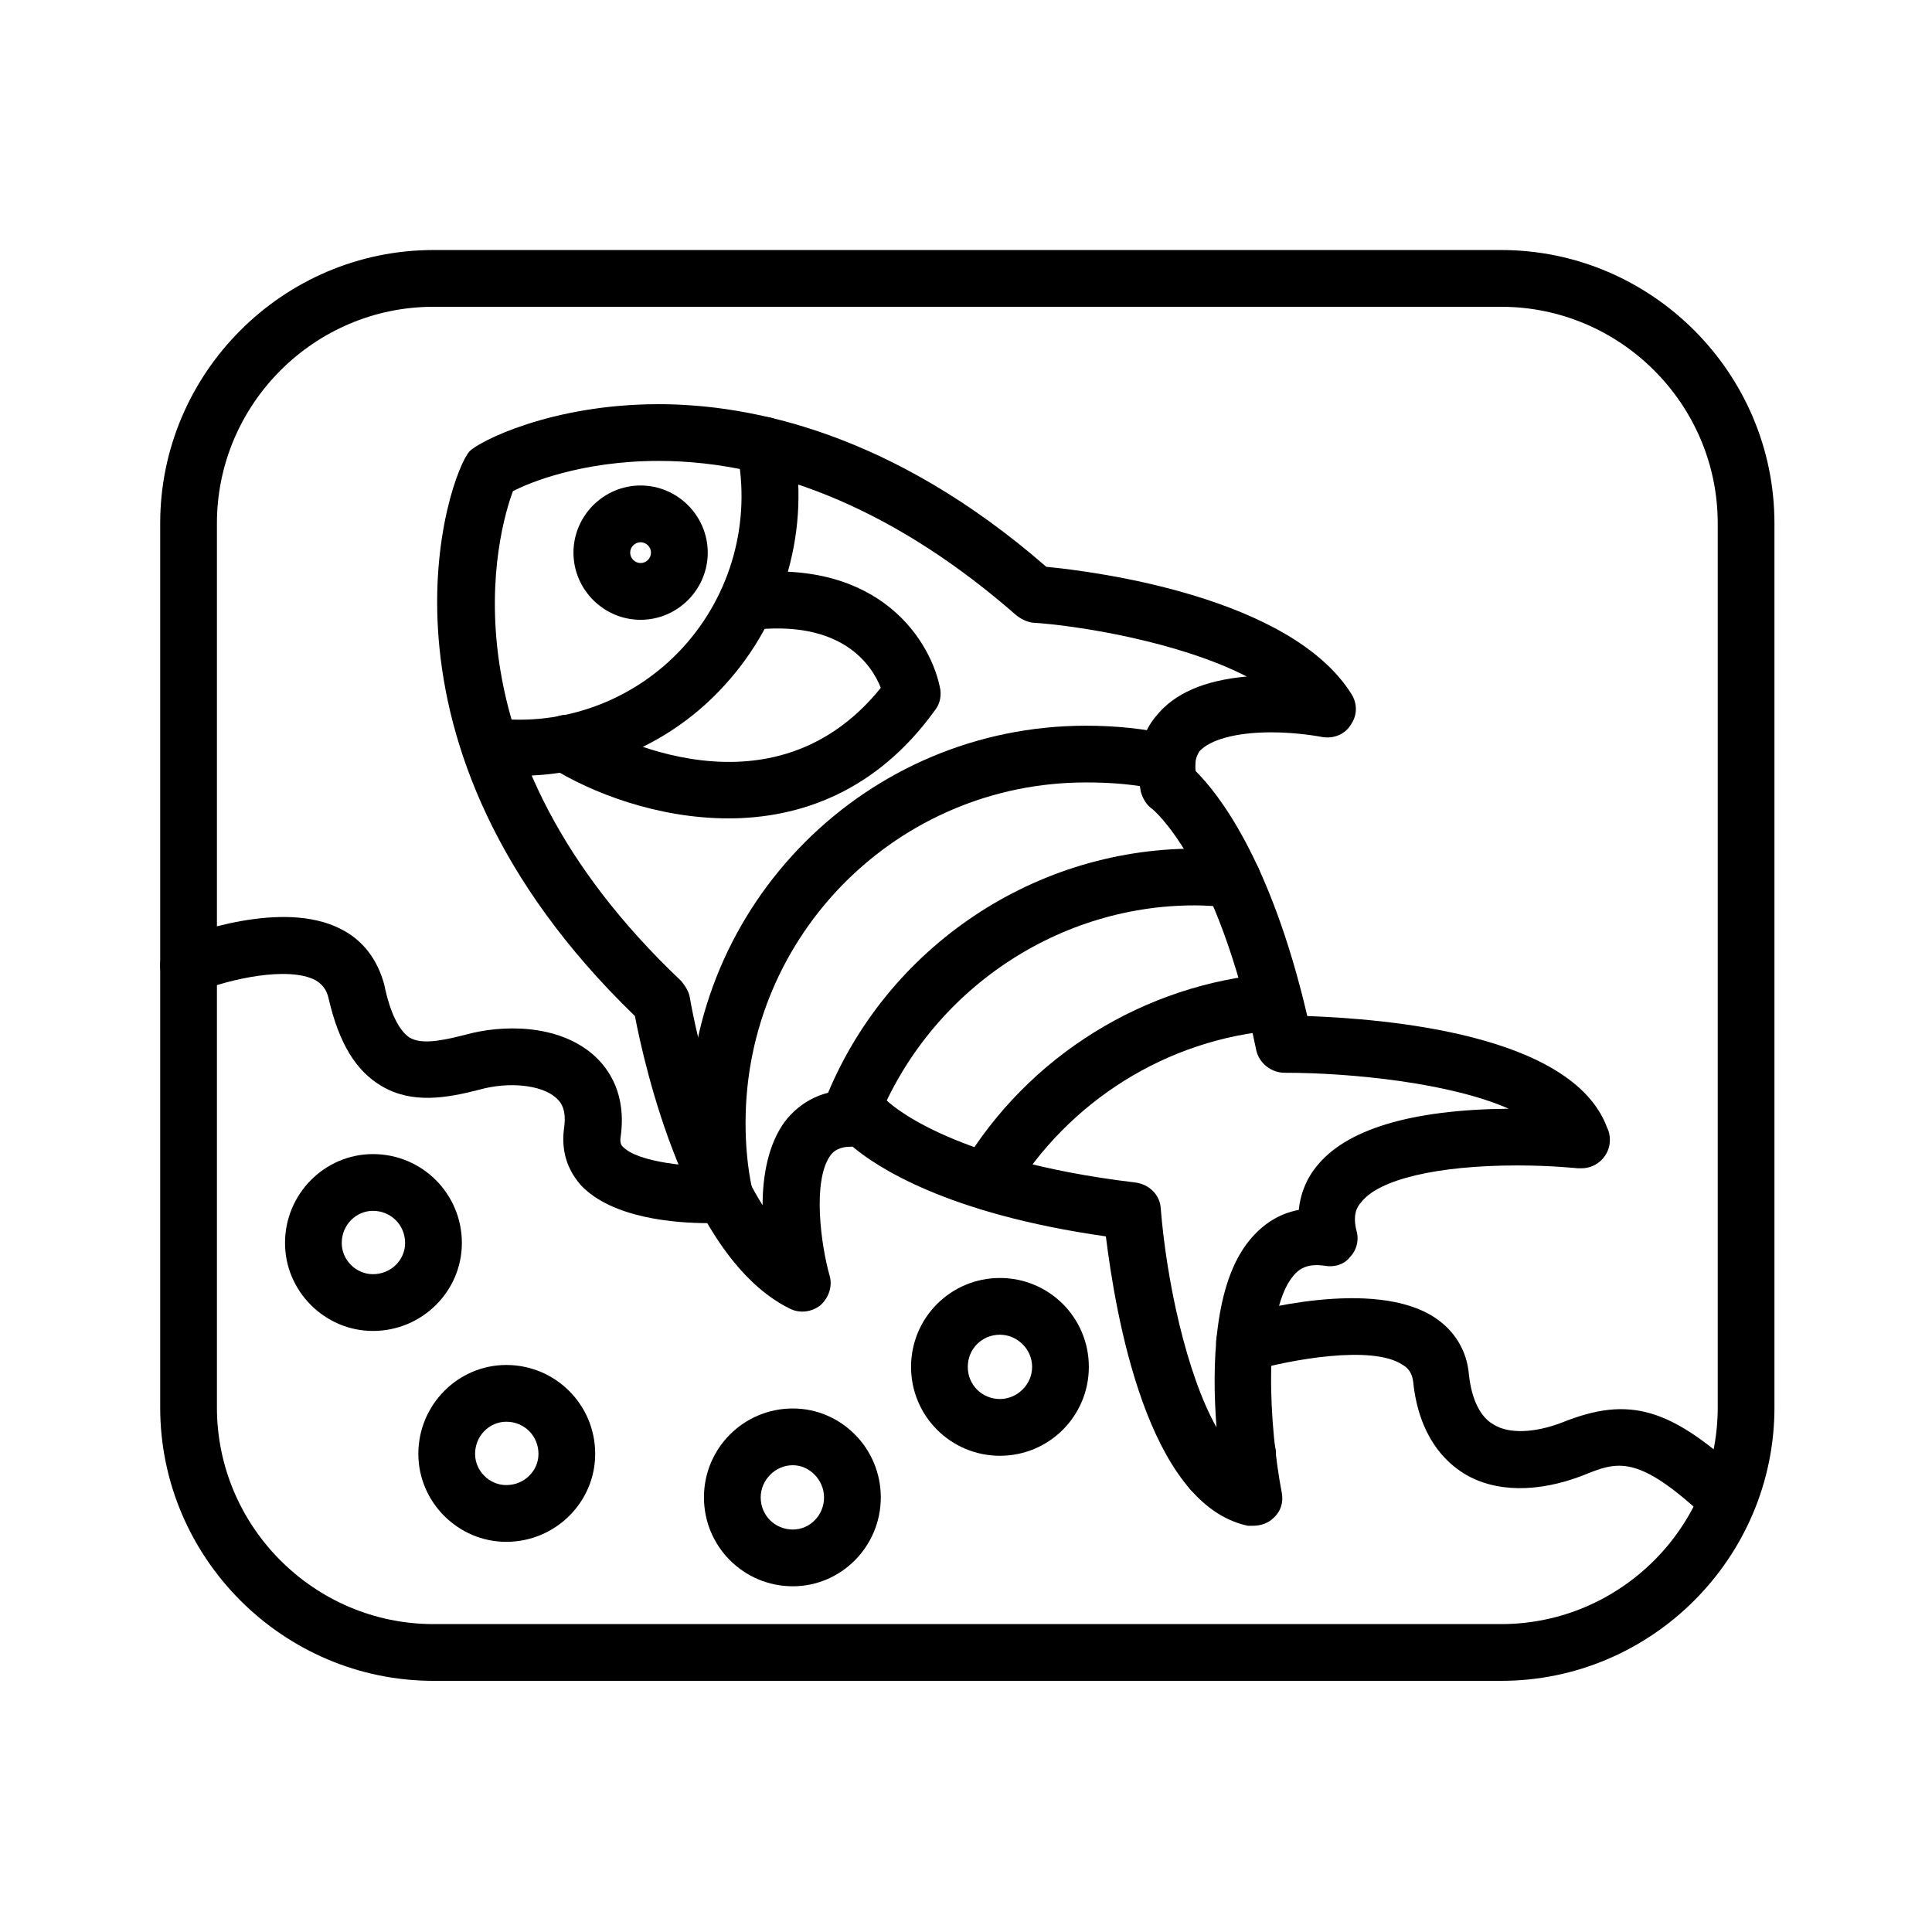 <?xml version="1.0" encoding="UTF-8"?> <svg xmlns="http://www.w3.org/2000/svg" xmlns:xlink="http://www.w3.org/1999/xlink" width="400" zoomAndPan="magnify" viewBox="0 0 300 300" height="400" preserveAspectRatio="xMidYMid meet" version="1.0"><defs><clipPath id="4e28d4ff47"><path d="M 24.285 38 L 275.535 38 L 275.535 261 L 24.285 261 Z M 24.285 38 " clip-rule="nonzero"></path></clipPath><clipPath id="f35d7ce30b"><path d="M 24.285 142 L 273 142 L 273 238 L 24.285 238 Z M 24.285 142 " clip-rule="nonzero"></path></clipPath></defs><g clip-path="url(#4e28d4ff47)"><path fill="#000000" d="M 233.098 261 L 67.312 261 C 43.965 261 24.875 241.91 24.875 218.562 L 24.875 81.262 C 24.875 57.914 43.965 38.824 67.312 38.824 L 233.098 38.824 C 256.445 38.824 275.535 57.914 275.535 81.262 L 275.535 218.562 C 275.535 241.91 256.445 261 233.098 261 Z M 67.312 47.637 C 48.809 47.637 33.684 62.762 33.684 81.262 L 33.684 218.562 C 33.684 237.062 48.809 252.188 67.312 252.188 L 233.098 252.188 C 251.602 252.188 266.727 237.062 266.727 218.562 L 266.727 81.262 C 266.727 62.762 251.602 47.637 233.098 47.637 Z M 67.312 47.637 " fill-opacity="1" fill-rule="evenodd"></path></g><path fill="#000000" d="M 194.625 236.918 C 194.332 236.918 194.039 236.918 193.746 236.918 C 178.031 233.539 173.188 203.73 171.719 191.984 C 146.902 188.457 136.035 181.117 132.363 178.031 C 130.309 178.031 129.426 178.766 128.988 179.355 C 126.051 183.32 127.52 193.598 128.84 198.148 C 129.281 199.766 128.691 201.527 127.371 202.703 C 126.051 203.73 124.141 204.023 122.527 203.145 C 106.668 195.215 100.059 165.402 98.59 157.77 C 54.684 115.332 69.809 73.48 72.891 70.102 C 74.215 68.633 85.52 62.762 102.262 62.762 C 116.504 62.762 138.531 67.164 162.469 88.016 C 170.25 88.75 200.5 92.715 209.898 107.84 C 210.777 109.309 210.777 111.07 209.75 112.539 C 208.871 114.008 207.109 114.742 205.344 114.449 C 205.344 114.449 201.676 113.715 197.414 113.715 C 191.836 113.715 187.871 114.891 186.254 116.652 C 186.109 116.945 185.375 117.828 185.668 119.734 C 189.047 123.113 197.27 133.246 202.996 157.77 C 214.742 158.207 244.113 160.41 249.547 175.094 C 249.84 175.684 249.984 176.27 249.984 177.004 C 249.984 179.5 247.93 181.41 245.582 181.41 C 245.582 181.41 245.582 181.41 245.434 181.41 C 245.285 181.41 245.141 181.41 244.992 181.41 C 244.992 181.41 240.883 180.969 235.594 180.969 C 223.113 180.969 214.008 183.172 211.367 186.695 C 210.633 187.43 210.043 188.754 210.633 191.102 C 211.074 192.57 210.633 194.184 209.605 195.215 C 208.723 196.387 207.109 196.828 205.641 196.535 C 203.438 196.242 201.969 196.684 200.793 198.148 C 195.949 204.023 197.121 221.793 199.031 231.777 C 199.324 233.246 198.883 234.715 197.711 235.742 C 196.977 236.477 195.801 236.918 194.625 236.918 Z M 132.363 169.223 C 133.246 169.223 133.98 169.223 134.859 169.367 C 135.887 169.516 136.918 169.957 137.648 170.836 C 137.648 170.836 146.609 180.09 176.27 183.613 C 178.473 183.906 180.09 185.523 180.234 187.578 C 181.117 198.738 184.199 213.273 188.898 221.645 C 188.164 212.102 188.457 199.324 194.039 192.57 C 196.094 190.074 198.59 188.457 201.676 187.871 C 201.969 184.934 203.145 182.73 204.316 181.262 C 208.871 175.391 219 172.305 234.273 172.16 C 225.316 168.195 210.043 166.578 199.473 166.578 C 197.414 166.578 195.508 165.109 195.066 163.055 C 189.047 133.688 178.914 125.609 178.914 125.609 C 178.031 125.023 177.445 123.992 177.152 122.965 C 175.977 117.094 177.738 113.273 179.5 111.219 C 182.289 107.695 186.988 105.637 193.598 105.051 C 183.023 99.617 167.312 97.121 160.266 96.68 C 159.383 96.535 158.504 96.094 157.77 95.508 C 140 79.941 120.91 71.57 102.262 71.57 C 90.367 71.57 82.145 74.949 79.648 76.27 C 77.445 82.145 67.457 116.062 105.785 152.336 C 106.371 153.07 106.961 153.949 107.105 154.832 C 108.281 161.734 112.098 177.152 118.414 187.137 C 118.414 182.586 119.293 177.594 121.938 174.066 C 123.699 171.863 126.785 169.223 132.363 169.223 Z M 132.363 169.223 " fill-opacity="1" fill-rule="evenodd"></path><path fill="#000000" d="M 113.129 127.078 C 102.113 127.078 91.836 123.113 85.52 119.148 C 83.465 117.828 82.879 115.184 84.199 113.129 C 85.52 111.07 88.164 110.336 90.219 111.66 C 91.543 112.395 118.855 128.988 136.77 106.812 C 135.449 103.438 130.895 96.094 116.504 97.855 C 114.156 98.148 111.953 96.387 111.66 93.891 C 111.367 91.543 113.129 89.34 115.477 89.047 C 136.77 86.547 144.699 99.766 146.02 107.105 C 146.168 108.281 145.875 109.457 145.141 110.336 C 136.035 122.965 124.141 127.078 113.129 127.078 Z M 113.129 127.078 " fill-opacity="1" fill-rule="evenodd"></path><path fill="#000000" d="M 80.527 120.469 C 78.914 120.469 77.152 120.469 75.535 120.176 C 73.039 119.883 71.422 117.828 71.719 115.332 C 72.012 112.98 74.066 111.219 76.562 111.512 C 87.578 112.832 98.59 108.723 106.078 100.5 C 113.566 92.277 116.652 80.969 114.449 70.102 C 113.863 67.754 115.477 65.402 117.828 64.816 C 120.176 64.375 122.527 65.844 123.113 68.34 C 125.902 81.852 121.938 96.094 112.539 106.371 C 104.316 115.477 92.57 120.469 80.527 120.469 Z M 80.527 120.469 " fill-opacity="1" fill-rule="evenodd"></path><path fill="#000000" d="M 99.473 96.242 C 93.742 96.242 89.047 91.543 89.047 85.816 C 89.047 80.086 93.742 75.387 99.473 75.387 C 105.199 75.387 109.898 80.086 109.898 85.816 C 109.898 91.543 105.199 96.242 99.473 96.242 Z M 99.473 84.199 C 98.59 84.199 97.855 84.934 97.855 85.816 C 97.855 86.695 98.59 87.43 99.473 87.43 C 100.352 87.43 101.086 86.695 101.086 85.816 C 101.086 84.934 100.352 84.199 99.473 84.199 Z M 99.473 84.199 " fill-opacity="1" fill-rule="evenodd"></path><path fill="#000000" d="M 153.215 187.871 C 152.48 187.871 151.746 187.578 151.012 187.285 C 148.957 185.961 148.223 183.32 149.398 181.117 C 159.676 163.934 177.738 152.773 197.562 151.16 C 200.059 151.012 202.113 152.773 202.262 155.273 C 202.555 157.621 200.645 159.824 198.297 159.969 C 181.262 161.293 165.844 170.984 157.035 185.668 C 156.152 187.137 154.684 187.871 153.215 187.871 Z M 153.215 187.871 " fill-opacity="1" fill-rule="evenodd"></path><path fill="#000000" d="M 131.777 178.031 C 131.336 178.031 130.75 177.887 130.309 177.738 C 127.957 176.859 126.785 174.363 127.664 172.012 C 136.621 147.93 159.824 131.777 185.52 131.777 C 187.578 131.777 189.781 131.922 191.836 132.07 C 194.184 132.363 195.949 134.566 195.801 136.918 C 195.508 139.414 193.305 141.176 190.953 140.883 C 189.191 140.734 187.285 140.586 185.52 140.586 C 163.496 140.586 143.672 154.539 135.887 175.094 C 135.301 176.859 133.688 178.031 131.777 178.031 Z M 131.777 178.031 " fill-opacity="1" fill-rule="evenodd"></path><path fill="#000000" d="M 188.02 232.66 C 186.254 232.66 184.492 231.484 183.906 229.723 C 183.023 227.371 184.199 224.875 186.551 224.141 C 188.312 223.406 190.074 222.672 191.836 221.938 C 193.891 220.766 196.535 221.793 197.711 223.848 C 198.738 226.051 197.855 228.695 195.652 229.867 C 193.598 230.75 191.543 231.629 189.484 232.363 C 189.047 232.512 188.605 232.66 188.02 232.66 Z M 112.395 189.926 C 110.336 189.926 108.574 188.457 108.133 186.254 C 107.254 182.438 106.961 178.324 106.961 174.363 C 106.961 140.293 134.566 112.688 168.633 112.688 C 173.188 112.688 177.738 113.129 182.145 114.156 C 184.492 114.598 185.961 116.945 185.52 119.441 C 184.934 121.793 182.586 123.258 180.234 122.672 C 176.418 121.793 172.598 121.496 168.633 121.496 C 139.414 121.496 115.77 145.141 115.77 174.363 C 115.77 177.738 116.062 181.262 116.797 184.641 C 117.238 186.988 115.625 189.34 113.273 189.781 C 112.98 189.781 112.688 189.926 112.395 189.926 Z M 112.395 189.926 " fill-opacity="1" fill-rule="evenodd"></path><g clip-path="url(#f35d7ce30b)"><path fill="#000000" d="M 268.34 237.211 C 267.168 237.211 266.141 236.77 265.258 236.035 C 254.246 225.609 251.16 226.93 245.727 229.133 C 238.824 231.777 232.219 231.777 227.371 228.84 C 224.289 226.93 220.324 222.965 219.441 214.598 C 219.297 213.422 218.855 212.539 217.828 211.953 C 213.129 208.723 200.059 211.219 194.48 212.836 C 192.129 213.422 189.633 212.102 189.047 209.75 C 188.312 207.402 189.633 205.051 191.984 204.316 C 194.039 203.73 213.273 198.297 222.82 204.609 C 225.902 206.668 227.812 209.75 228.105 213.57 C 228.547 217.387 229.867 220.031 231.926 221.203 C 234.273 222.672 238.238 222.527 242.496 220.91 C 253.07 216.652 259.531 218.562 271.277 229.574 C 273.039 231.191 273.188 233.98 271.57 235.742 C 270.691 236.77 269.516 237.211 268.34 237.211 Z M 109.898 189.926 C 104.902 189.926 95.066 189.191 90.219 184.055 C 88.016 181.559 87.137 178.621 87.578 175.242 C 88.016 172.305 87.137 171.129 86.254 170.398 C 84.051 168.488 79.059 167.898 74.359 169.223 C 69.223 170.543 63.934 171.426 59.234 168.633 C 55.27 166.285 52.629 162.027 51.012 154.977 C 50.719 153.656 49.984 152.773 48.957 152.188 C 44.699 149.984 35.594 152.043 30.895 153.949 C 28.691 154.832 26.051 153.805 25.168 151.453 C 24.285 149.25 25.461 146.754 27.664 145.727 C 29.281 145.141 43.816 139.559 52.922 144.258 C 56.445 146.02 58.648 149.105 59.676 152.922 C 60.559 157.328 62.027 160.117 63.641 161.145 C 65.258 162.027 67.605 161.879 72.156 160.703 C 77.887 159.09 86.547 158.941 92.129 163.789 C 94.625 165.992 97.27 169.957 96.387 176.418 C 96.242 177.297 96.387 177.738 96.68 178.031 C 99.031 180.527 107.254 181.262 112.098 181.117 C 114.598 180.824 116.652 182.73 116.797 185.227 C 116.945 187.578 115.035 189.781 112.688 189.926 C 112.098 189.926 111.219 189.926 109.898 189.926 Z M 109.898 189.926 " fill-opacity="1" fill-rule="evenodd"></path></g><path fill="#000000" d="M 57.914 206.668 C 50.426 206.668 44.258 200.5 44.258 193.012 C 44.258 185.375 50.426 179.207 57.914 179.207 C 65.551 179.207 71.719 185.375 71.719 193.012 C 71.719 200.5 65.551 206.668 57.914 206.668 Z M 57.914 188.02 C 55.27 188.02 53.066 190.219 53.066 193.012 C 53.066 195.652 55.27 197.855 57.914 197.855 C 60.703 197.855 62.906 195.652 62.906 193.012 C 62.906 190.219 60.703 188.02 57.914 188.02 Z M 57.914 188.02 " fill-opacity="1" fill-rule="evenodd"></path><path fill="#000000" d="M 78.617 239.414 C 71.129 239.414 64.961 233.246 64.961 225.758 C 64.961 218.121 71.129 211.953 78.617 211.953 C 86.254 211.953 92.422 218.121 92.422 225.758 C 92.422 233.246 86.254 239.414 78.617 239.414 Z M 78.617 220.766 C 75.977 220.766 73.773 222.965 73.773 225.758 C 73.773 228.398 75.977 230.602 78.617 230.602 C 81.41 230.602 83.613 228.398 83.613 225.758 C 83.613 222.965 81.41 220.766 78.617 220.766 Z M 78.617 220.766 " fill-opacity="1" fill-rule="evenodd"></path><path fill="#000000" d="M 123.113 246.316 C 115.477 246.316 109.309 240.148 109.309 232.512 C 109.309 224.875 115.477 218.707 123.113 218.707 C 130.602 218.707 136.77 224.875 136.77 232.512 C 136.77 240.148 130.602 246.316 123.113 246.316 Z M 123.113 227.52 C 120.324 227.52 118.121 229.867 118.121 232.512 C 118.121 235.301 120.324 237.504 123.113 237.504 C 125.758 237.504 127.957 235.301 127.957 232.512 C 127.957 229.867 125.758 227.52 123.113 227.52 Z M 123.113 227.52 " fill-opacity="1" fill-rule="evenodd"></path><path fill="#000000" d="M 155.273 226.051 C 147.637 226.051 141.469 219.883 141.469 212.246 C 141.469 204.609 147.637 198.445 155.273 198.445 C 162.906 198.445 169.074 204.609 169.074 212.246 C 169.074 219.883 162.906 226.051 155.273 226.051 Z M 155.273 207.254 C 152.48 207.254 150.277 209.457 150.277 212.246 C 150.277 215.039 152.48 217.238 155.273 217.238 C 157.914 217.238 160.266 215.039 160.266 212.246 C 160.266 209.457 157.914 207.254 155.273 207.254 Z M 155.273 207.254 " fill-opacity="1" fill-rule="evenodd"></path></svg> 